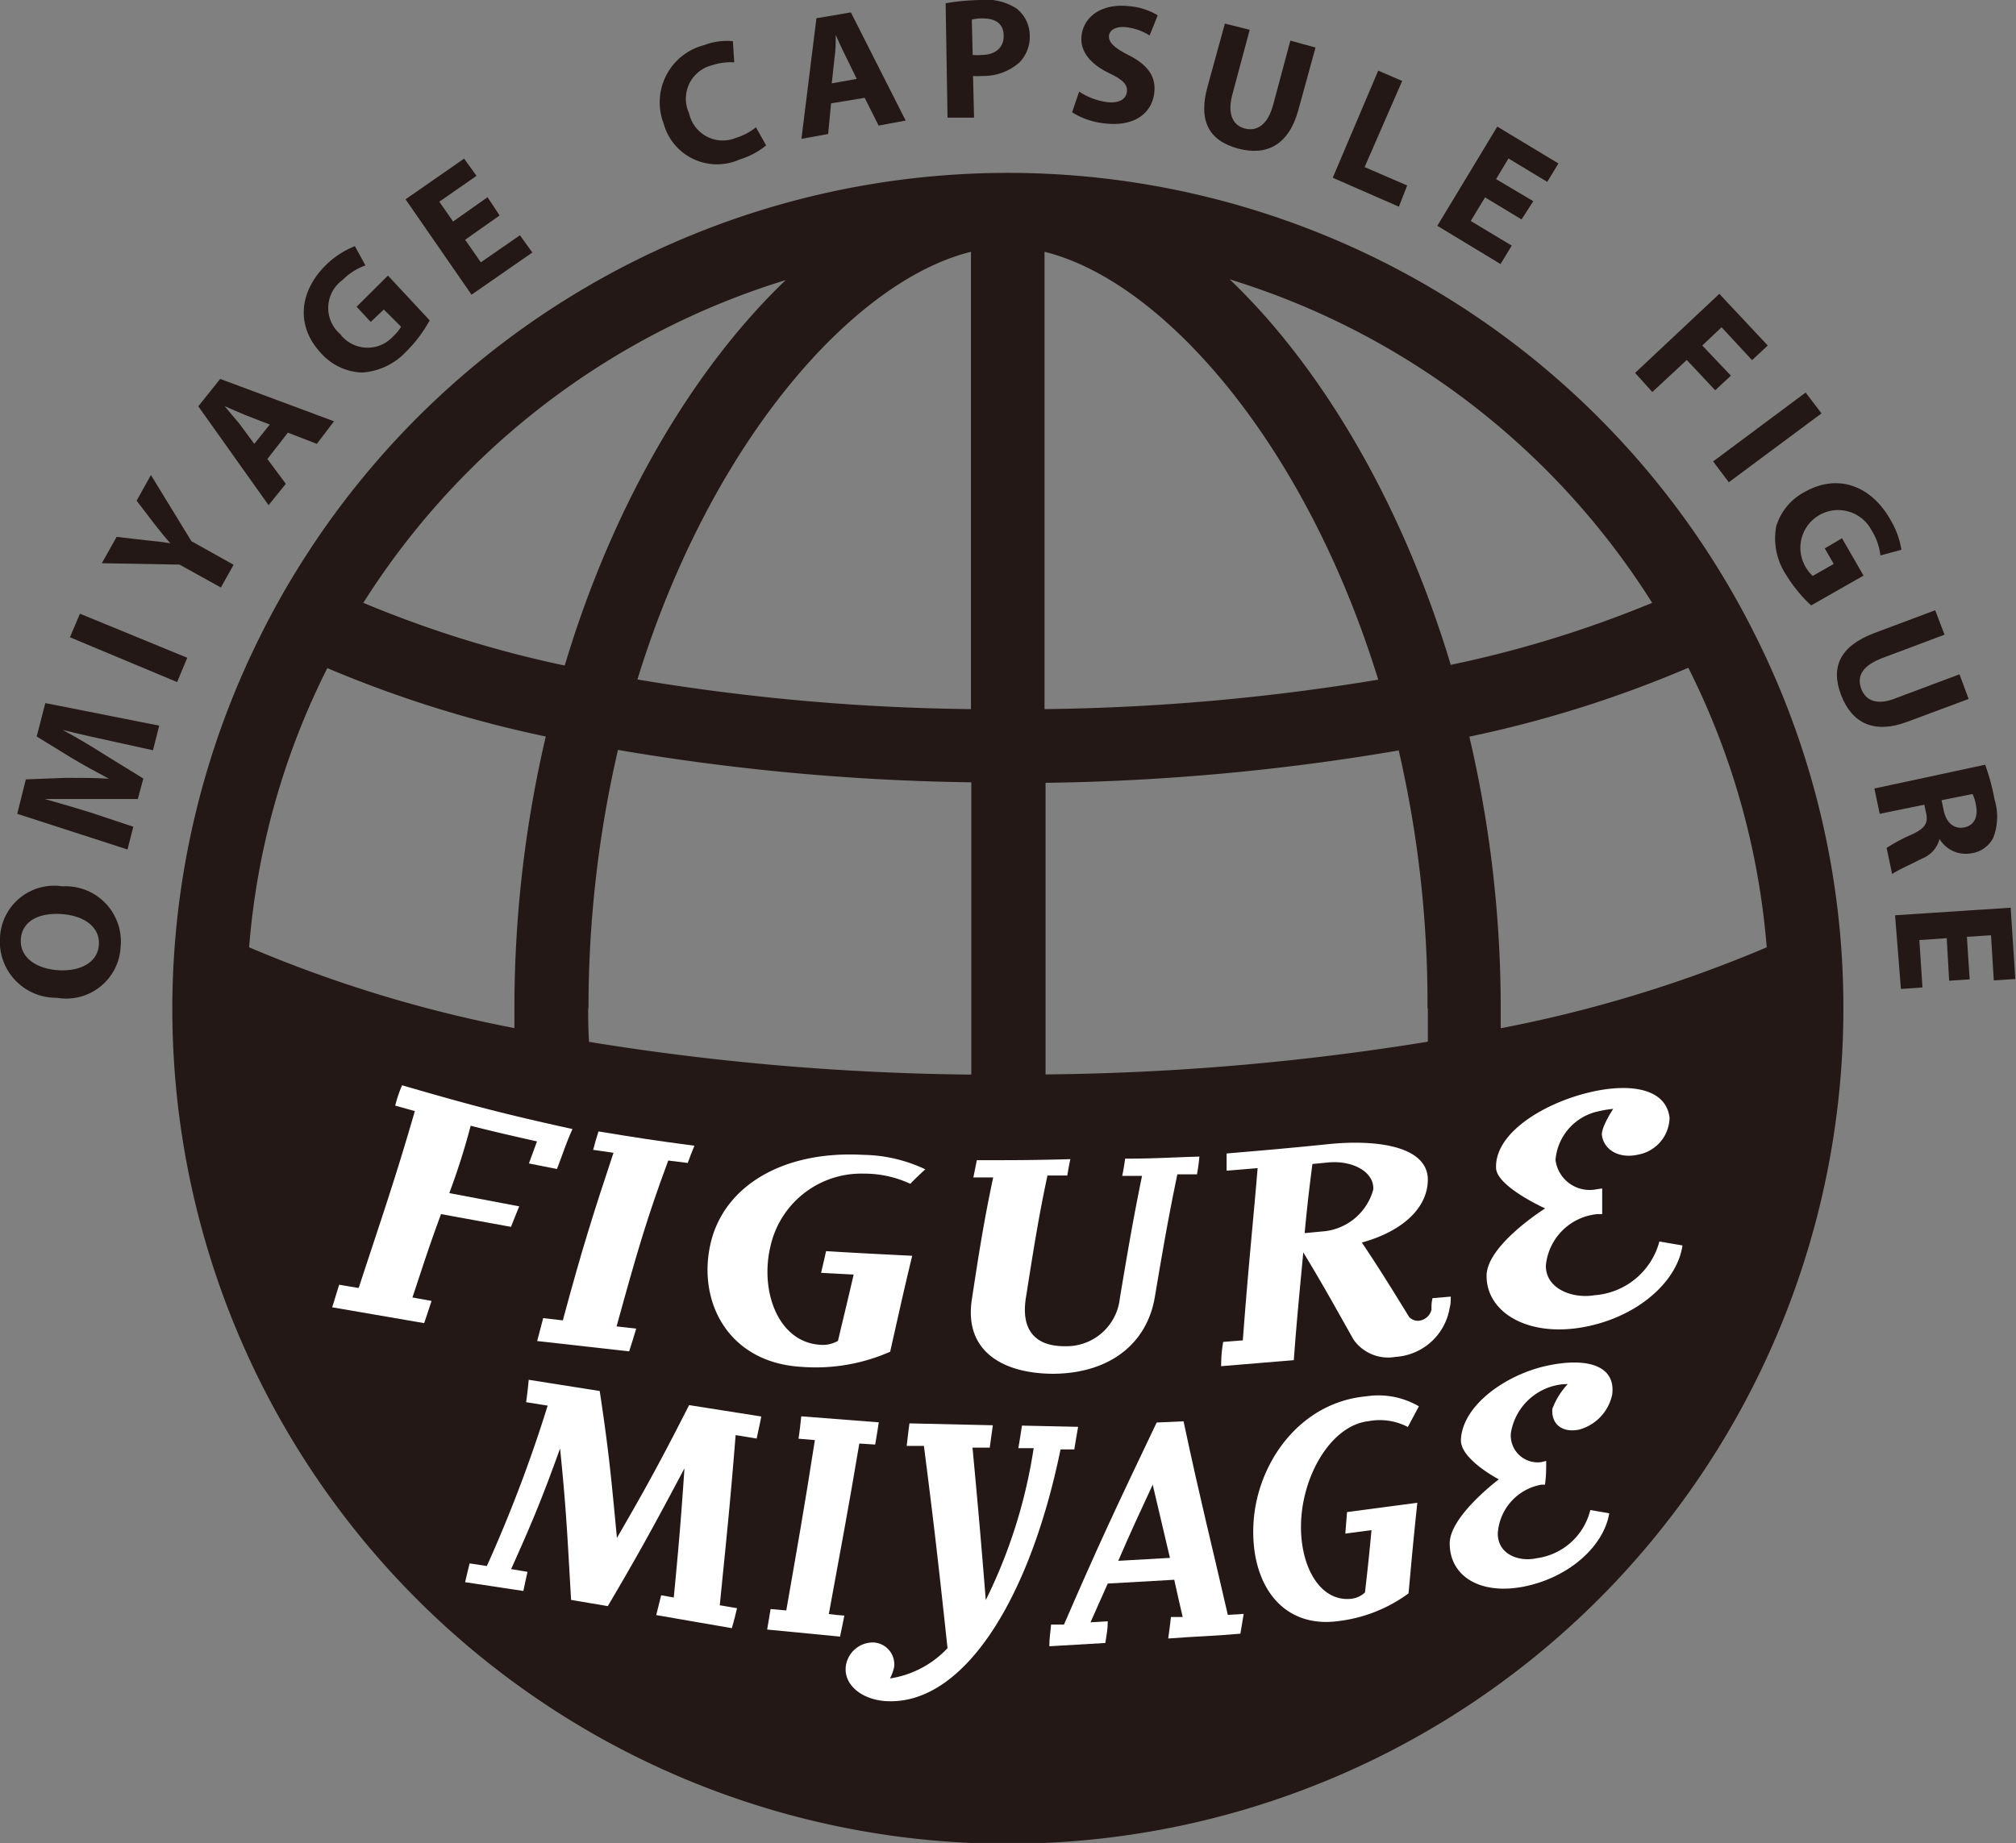 <svg xmlns="http://www.w3.org/2000/svg" viewBox="0 0 117.02 107.02"><rect x="0" y="0" width="117.02" height="107.02" fill="#808080" stroke="none"/><defs><style>.cls-1{fill:#231815;}.cls-2{fill:#fff;}</style></defs><title>logo_miyage_1</title><g id="レイヤー_2" data-name="レイヤー 2"><g id="レイヤー_1-2" data-name="レイヤー 1"><path class="cls-1" d="M3.63,51.46A3.21,3.21,0,0,1,7,55,3.16,3.16,0,0,1,3.3,57.93,3.26,3.26,0,0,1,0,54.42,3.15,3.15,0,0,1,3.63,51.46Zm-.25,4.87c1.32.08,2.3-.47,2.36-1.49s-.86-1.68-2.17-1.77-2.29.41-2.36,1.46S2.08,56.24,3.38,56.33Z"/><path class="cls-1" d="M6.34,43c-.78-.17-1.74-.38-2.7-.62v0c.78.42,1.64.93,2.34,1.38l2.34,1.44L8,46.39l-2.69,0c-.84,0-1.81,0-2.71,0v0c.88.25,1.88.54,2.68.79L7.74,48,7.4,49.32,1,47.25l.5-2,2.34-.09c.81,0,1.68,0,2.48.05v0c-.7-.37-1.51-.81-2.19-1.22l-2-1.23.5-1.94,6.61,1.31-.36,1.43Z"/><path class="cls-1" d="M4.64,35.63l6.23,2.56-.59,1.41L4.06,37Z"/><path class="cls-1" d="M12.82,34.11l-2.4-1.33L5.91,32.7l.86-1.53,1.73.2c.54.05.92.1,1.39.17v0c-.3-.33-.57-.66-.89-1.07L7.93,29.07l.83-1.49,2.35,3.84,2.45,1.37Z"/><path class="cls-1" d="M15.52,26.65l1.07,1.44-1,1.24-4.08-5.74L12.78,22l6.61,2.46-1,1.31-1.68-.65Zm.14-2-1.39-.54c-.38-.16-.86-.36-1.23-.53h0c.27.33.6.72.84,1l.88,1.19Z"/><path class="cls-1" d="M24.94,18.6a7.8,7.8,0,0,1-1.37,1.82A3.83,3.83,0,0,1,21,21.63a3.36,3.36,0,0,1-2.38-1.14c-1.52-1.64-1.21-3.69.4-5.2a5.15,5.15,0,0,1,1.58-1l.61,1.12a3.55,3.55,0,0,0-1.33.85,2,2,0,0,0-.14,3.13,2,2,0,0,0,3.07.15,2.55,2.55,0,0,0,.47-.57l-1-1-.76.72-.82-.88L22.52,16Z"/><path class="cls-1" d="M29,12.51l-2,1.41.91,1.31,2.27-1.57.72,1-3.53,2.45-3.83-5.54,3.4-2.36.72,1-2.16,1.5.8,1.15,2-1.41Z"/><path class="cls-1" d="M44.47,8.44a4.45,4.45,0,0,1-1.54.82,3.21,3.21,0,0,1-4.41-2.09,3.43,3.43,0,0,1,2.35-4.55,3.72,3.72,0,0,1,1.67-.23l.08,1.23a3.41,3.41,0,0,0-1.29.17A2,2,0,0,0,40,6.58,2,2,0,0,0,42.73,8a3.45,3.45,0,0,0,1.15-.61Z"/><path class="cls-1" d="M48.24,6l-.17,1.78-1.55.28.87-7,2-.34L52.57,7,51,7.29l-.81-1.61Zm1.49-1.42-.65-1.33c-.19-.37-.4-.85-.57-1.22h0c0,.41,0,.93-.07,1.33l-.16,1.48Z"/><path class="cls-1" d="M54.89.19a13.33,13.33,0,0,1,2-.19A3.26,3.26,0,0,1,59,.49,2,2,0,0,1,59.77,2a2.14,2.14,0,0,1-.59,1.62A3.15,3.15,0,0,1,57,4.41a2.75,2.75,0,0,1-.52,0l.06,2.42L55,6.83Zm1.57,3a2.43,2.43,0,0,0,.51,0c.82,0,1.3-.44,1.29-1.12s-.45-1-1.22-1a2.16,2.16,0,0,0-.63.07Z"/><path class="cls-1" d="M62.64,5.32a3.91,3.91,0,0,0,1.63.61c.69.08,1.09-.17,1.14-.6s-.24-.7-1-1.07C63.33,3.75,62.67,3,62.78,2.07,62.91.93,64,.18,65.54.36A3.76,3.76,0,0,1,67.2.89l-.47,1.17a3.2,3.2,0,0,0-1.36-.48c-.65-.07-1,.2-1,.54s.3.66,1.14,1.08c1.12.57,1.6,1.25,1.49,2.19-.13,1.13-1.09,2-2.92,1.77a4.37,4.37,0,0,1-1.85-.64Z"/><path class="cls-1" d="M72.54,1.73l-1,3.73c-.31,1.12,0,1.81.71,2s1.34-.22,1.65-1.37l1-3.73,1.46.4-1,3.64c-.55,2-1.82,2.68-3.51,2.22S69.54,7,70.1,5l1-3.63Z"/><path class="cls-1" d="M80,4.1l1.39.6-2.18,5,2.47,1.07L81.2,12l-3.84-1.68Z"/><path class="cls-1" d="M88.32,12.74,86.2,11.46l-.83,1.37,2.38,1.43-.65,1.07-3.67-2.22,3.48-5.76,3.55,2.14-.65,1.07L87.56,9.2l-.72,1.2L89,11.68Z"/><path class="cls-1" d="M99.8,17.06l2.81,3-.91.85L99.93,19l-1.12,1.06,1.66,1.75-.91.85-1.65-1.76-2,1.86-1-1.11Z"/><path class="cls-1" d="M105.73,24l-5.38,4-.91-1.21,5.37-4Z"/><path class="cls-1" d="M105.13,35.15a8.2,8.2,0,0,1-1.45-1.77,3.85,3.85,0,0,1-.58-2.82,3.36,3.36,0,0,1,1.66-2c1.94-1.1,3.86-.33,4.95,1.58a4.93,4.93,0,0,1,.66,1.78l-1.22.33a3.57,3.57,0,0,0-.53-1.49,2.19,2.19,0,0,0-3.85,2.09,2.26,2.26,0,0,0,.45.59l1.22-.7-.52-.9,1-.59,1.25,2.17Z"/><path class="cls-1" d="M112.87,36.85l-3.62,1.36c-1.09.42-1.49,1-1.22,1.76s1,1,2.08.54l3.63-1.36.53,1.43-3.54,1.32c-1.94.73-3.23.1-3.86-1.54s-.06-2.86,1.94-3.61l3.52-1.32Z"/><path class="cls-1" d="M115.23,44.4a12.25,12.25,0,0,1,.54,2,3.42,3.42,0,0,1-.07,2.24,1.69,1.69,0,0,1-1.26.9,1.78,1.78,0,0,1-1.86-.83h0a1.65,1.65,0,0,1-1,1.13c-.7.36-1.53.73-1.75.91l-.32-1.52a9.71,9.71,0,0,1,1.44-.77c.79-.36,1-.68.84-1.3l-.09-.44-2.59.53-.31-1.47Zm-2.53,2.06.12.58c.15.75.62,1.11,1.19,1s.82-.59.69-1.28a2.61,2.61,0,0,0-.2-.66Z"/><path class="cls-1" d="M113.14,56.94,113,54.47l-1.59.11.18,2.75-1.25.09L110,53.14l6.71-.44.27,4.14-1.25.08-.16-2.62-1.4.09.16,2.47Z"/><path class="cls-1" d="M107,58.54a48.2,48.2,0,0,0-5.13-21.69h0A48.47,48.47,0,0,0,17.23,33.1h0c-.75,1.21-1.44,2.46-2.08,3.74h0A48.47,48.47,0,0,0,56.36,107v0h4.27v0A48.49,48.49,0,0,0,107,58.54Zm-72.84,0a66.4,66.4,0,0,1,1.71-15,132.27,132.27,0,0,0,20.51,1.88V62.39a146.73,146.73,0,0,1-22.19-1.9C34.15,59.84,34.14,59.2,34.14,58.54Zm48.72,0c0,.65,0,1.29,0,1.94a146.62,146.62,0,0,1-22.19,1.9V45.45a131.8,131.8,0,0,0,20.5-1.88A65.27,65.27,0,0,1,82.86,58.55ZM60.63,41.17V14.62C67.47,16.3,75.75,25.67,80,39.46A126.45,126.45,0,0,1,60.63,41.17ZM56.36,14.62V41.17A124.65,124.65,0,0,1,37,39.45C41.24,25.67,49.53,16.3,56.36,14.62ZM102.55,55a76.31,76.31,0,0,1-15.44,4.7c0-.38,0-.76,0-1.15a69.21,69.21,0,0,0-1.82-15.78,67.77,67.77,0,0,0,12.71-4A43.89,43.89,0,0,1,102.55,55ZM95.9,35a65.42,65.42,0,0,1-11.69,3.6c-2.85-9.47-7.54-17.32-12.83-22.38A44.35,44.35,0,0,1,95.9,35ZM45.61,16.26c-5.29,5.06-10,12.91-12.83,22.38A64.82,64.82,0,0,1,21.09,35,44.42,44.42,0,0,1,45.61,16.26ZM31.68,42.76a69.29,69.29,0,0,0-1.82,15.79c0,.38,0,.76,0,1.14A76.13,76.13,0,0,1,14.46,55,43.68,43.68,0,0,1,19,38.79,68.52,68.52,0,0,0,31.68,42.76Z"/><path class="cls-2" d="M25.05,75.53c-.17.51-.25.77-.43,1.29l-5.34-.92c.17-.52.24-.79.41-1.31l1.13.19c1.36-4.16,2.11-6.29,3.26-10.27l-1.14-.32a7.42,7.42,0,0,1,.4-1.18c3.88,1.13,5.92,1.67,9.89,2.54-.39.87-.53,1.36-.9,2.32l-1.63-.32.47-1.28c-1.54-.35-2.31-.52-3.85-.91a40,40,0,0,1-1.24,3.91l4.06.77c-.19.46-.29.71-.48,1.19l-4.06-.74c-.7,1.89-1,2.86-1.66,4.84Z"/><path class="cls-2" d="M35.61,66.93l-1.18-.17c.12-.45.18-.67.31-1.07,2.25.37,3.36.54,5.57.83-.16.38-.24.59-.39,1l-1.13-.14c-1.23,3.31-1.84,5.41-3,9.63l1.14.13c-.16.53-.24.79-.41,1.32l-5.34-.6c.14-.53.21-.81.35-1.33l1.14.13C33.81,72.42,34.47,70.37,35.61,66.93Z"/><path class="cls-2" d="M49.55,74l-1.89-.1c.12-.51.18-.76.29-1.26,2,.12,3,.17,5,.27-.51,2.1-.76,3.27-1.28,5.57a10.72,10.72,0,0,1-5.13.88c-4.28-.24-6.06-3.79-5.3-7.14s4.19-5.43,8.87-5.17a8.67,8.67,0,0,1,3.6.84c-.35.32-.53.49-.87.84a6.34,6.34,0,0,0-2.71-.59,5.4,5.4,0,0,0-5.42,4.27c-.6,2.6.48,5.54,2.93,5.67a1.77,1.77,0,0,0,1-.23C49,76.32,49.2,75.53,49.55,74Z"/><path class="cls-2" d="M69.48,68.18l-1.14,0c-.5,2.42-.78,4-1.31,7.14-.46,2.7-2.62,4.41-5.87,4.44-2.88,0-5.21-1.26-4.75-4.3s.74-4.74,1.24-7.1H56.5c.08-.4.12-.59.2-1,2.17,0,3.25,0,5.43-.06-.08.36-.11.56-.18.95l-1.15,0c-.5,2.36-.75,3.92-1.25,7.09-.3,1.87.53,2.84,2.29,2.82A3.11,3.11,0,0,0,65,75.39c.53-3.17.8-4.72,1.29-7.12l-1.15,0c.08-.39.11-.59.17-1,1.72,0,2.58-.07,4.31-.12C69.58,67.58,69.55,67.78,69.48,68.18Z"/><path class="cls-2" d="M71,77.91l1.14-.09c.33-4.39.58-6.65.86-10l-1.8.15c0-.41,0-.6,0-1,2.35-.2,3.53-.3,5.88-.54,2.9-.3,6,.13,5.79,2.27-.13,1.6-1.64,2.84-3.82,3.44,1.11,1.66,1.65,2.55,2.75,4.33a.7.7,0,0,0,.57.21.85.85,0,0,0,.72-.63c0-.27,0-.41.06-.68l1.06-.09c0,.27,0,.41-.07.69A3.4,3.4,0,0,1,81,78.78a2.45,2.45,0,0,1-2.43-1c-1.18-2.09-1.75-3.14-2.92-5.07-.22,2.38-.36,3.69-.55,6.26l-4.22.35C70.89,78.74,70.91,78.46,71,77.91Zm4.78-6.32.93-.09a3.31,3.31,0,0,0,3-2.43c.08-1-1.16-1.71-2.6-1.58l-.93.09C76,69,75.89,69.86,75.73,71.59Z"/><path class="cls-2" d="M92.84,64.51a3.15,3.15,0,0,0-2.55,2.84,2,2,0,0,0,2.32,1.71L93,69c0,.59,0,.89,0,1.49l-.27,0a3.31,3.31,0,0,0-3,3c0,1.38,1.61,1.92,2.82,1.71a4.21,4.21,0,0,0,3.77-3.12l1.34.23c-.31,2.14-2.68,4.22-5.85,4.76s-5.53-.89-5.52-3c0-1.78,3.4-3.91,3.4-3.91s-2.8-1.26-2.85-2.34c-.08-1.94,2.49-3.59,5-4.29s4.85-.45,5.07,1.36a2.22,2.22,0,0,1-1.84,2.15c-1.11.25-2-.3-2.09-1.17,0-.5.66-1.49.66-1.49A6,6,0,0,0,92.84,64.51Z"/><path class="cls-2" d="M41.78,93.2l1,.17c-.11.48-.17.7-.3,1.16l-4.39-.76c.12-.46.17-.69.29-1.15l.73.13c.28-2.92.41-4.4.62-7.5-1.78,3.36-2.68,5-4.45,8l-2.13-.36c-.2-3.36-.26-5.08-.64-8.79-1.08,3-1.67,4.39-2.84,7l.95.16c-.1.44-.15.67-.24,1.11L27,91.86c.1-.44.15-.65.26-1.09l1,.15a81.73,81.73,0,0,0,3.53-9.31l-1.25-.2c.07-.52.1-.77.15-1.3l4.12.65c.55,3.61.69,5.28,1,8.53,1.7-2.93,2.54-4.47,4.19-7.71l4.19.66c-.1.51-.16.77-.27,1.28l-1.22-.2C42.37,87.46,42.16,89.37,41.78,93.2Z"/><path class="cls-2" d="M47.3,83.61l-.95-.08c.08-.51.1-.77.16-1.3l4.5.35c-.08.52-.12.78-.21,1.29l-.92-.06c-.69,4.11-1.06,6-1.77,9.9.36.05.54.06.9.09-.1.49-.14.73-.25,1.22l-4.23-.41.2-1.19.91.08C46.31,89.65,46.66,87.72,47.3,83.61Z"/><path class="cls-2" d="M50.67,95.36a1.27,1.27,0,0,1,1.23,1.43,2.69,2.69,0,0,1-.24.66A5.77,5.77,0,0,0,55,95.69c-.5-4.64-.75-6.9-1.37-11.74l-1,0c.06-.52.09-.79.16-1.31l4.84.11c-.07.52-.11.78-.18,1.3l-1,0c.34,3.64.49,5.35.77,8.85A30,30,0,0,0,60,84.08l-.89,0c.09-.52.13-.78.21-1.31l3.26.07c-.09.52-.14.79-.22,1.31l-.8,0c-1.81,8.83-5.67,14.81-10.06,14.62-1.44-.06-2.56-.94-2.4-2.06A1.59,1.59,0,0,1,50.67,95.36Z"/><path class="cls-2" d="M67.81,95.13c.07-.5.1-.75.16-1.25l.68,0c-.2-.86-.3-1.29-.49-2.16l-3.86.22-1,2.25,1-.06c0,.51-.07.76-.14,1.26l-3.25.19c0-.5.06-.75.1-1.26l.75,0c2-4.62,3.05-6.85,5.38-11.73l1.56-.07c1,4.7,1.57,6.87,2.57,11.24l.92-.06L72,94.85C70.33,95,69.49,95,67.81,95.13Zm-.9-8.93c-.83,1.79-1.24,2.66-2,4.42l3-.17Z"/><path class="cls-2" d="M79.61,88.84l-1.52.2.1-1.25,4.08-.54c-.23,2.15-.32,3.19-.51,5.26a8.59,8.59,0,0,1-4,1.6c-3.4.5-5.2-2.23-5-5.68s2.65-7,6.54-7.36a4.65,4.65,0,0,1,3.06.58l-.64,1.2a3.51,3.51,0,0,0-2.27-.34c-2.08.23-3.7,2.88-3.91,5.55s1,5,2.93,4.76a1.42,1.42,0,0,0,.76-.36C79.4,91,79.47,90.31,79.61,88.84Z"/><path class="cls-2" d="M90.28,80.44A3.39,3.39,0,0,0,87.7,83.2a1.56,1.56,0,0,0,1.76,1.69l.29-.07c0,.55,0,.82-.07,1.38l-.21,0a3.07,3.07,0,0,0-2.53,2.83c0,1.25,1.27,1.66,2.25,1.44a3.71,3.71,0,0,0,3.12-2.8l1.1.19c-.31,1.87-2.25,3.67-4.83,4.23s-4.45-.53-4.43-2.51C84.18,88,87,85.89,87,85.89s-2.25-1.17-2.2-2.3c.09-2,2.58-3.74,4.88-4.27s4.13-.11,3.9,1.65A2.68,2.68,0,0,1,91.67,83c-1,.21-1.64-.33-1.56-1.21A4.32,4.32,0,0,1,91,80.36,3,3,0,0,0,90.28,80.44Z"/></g></g></svg>
